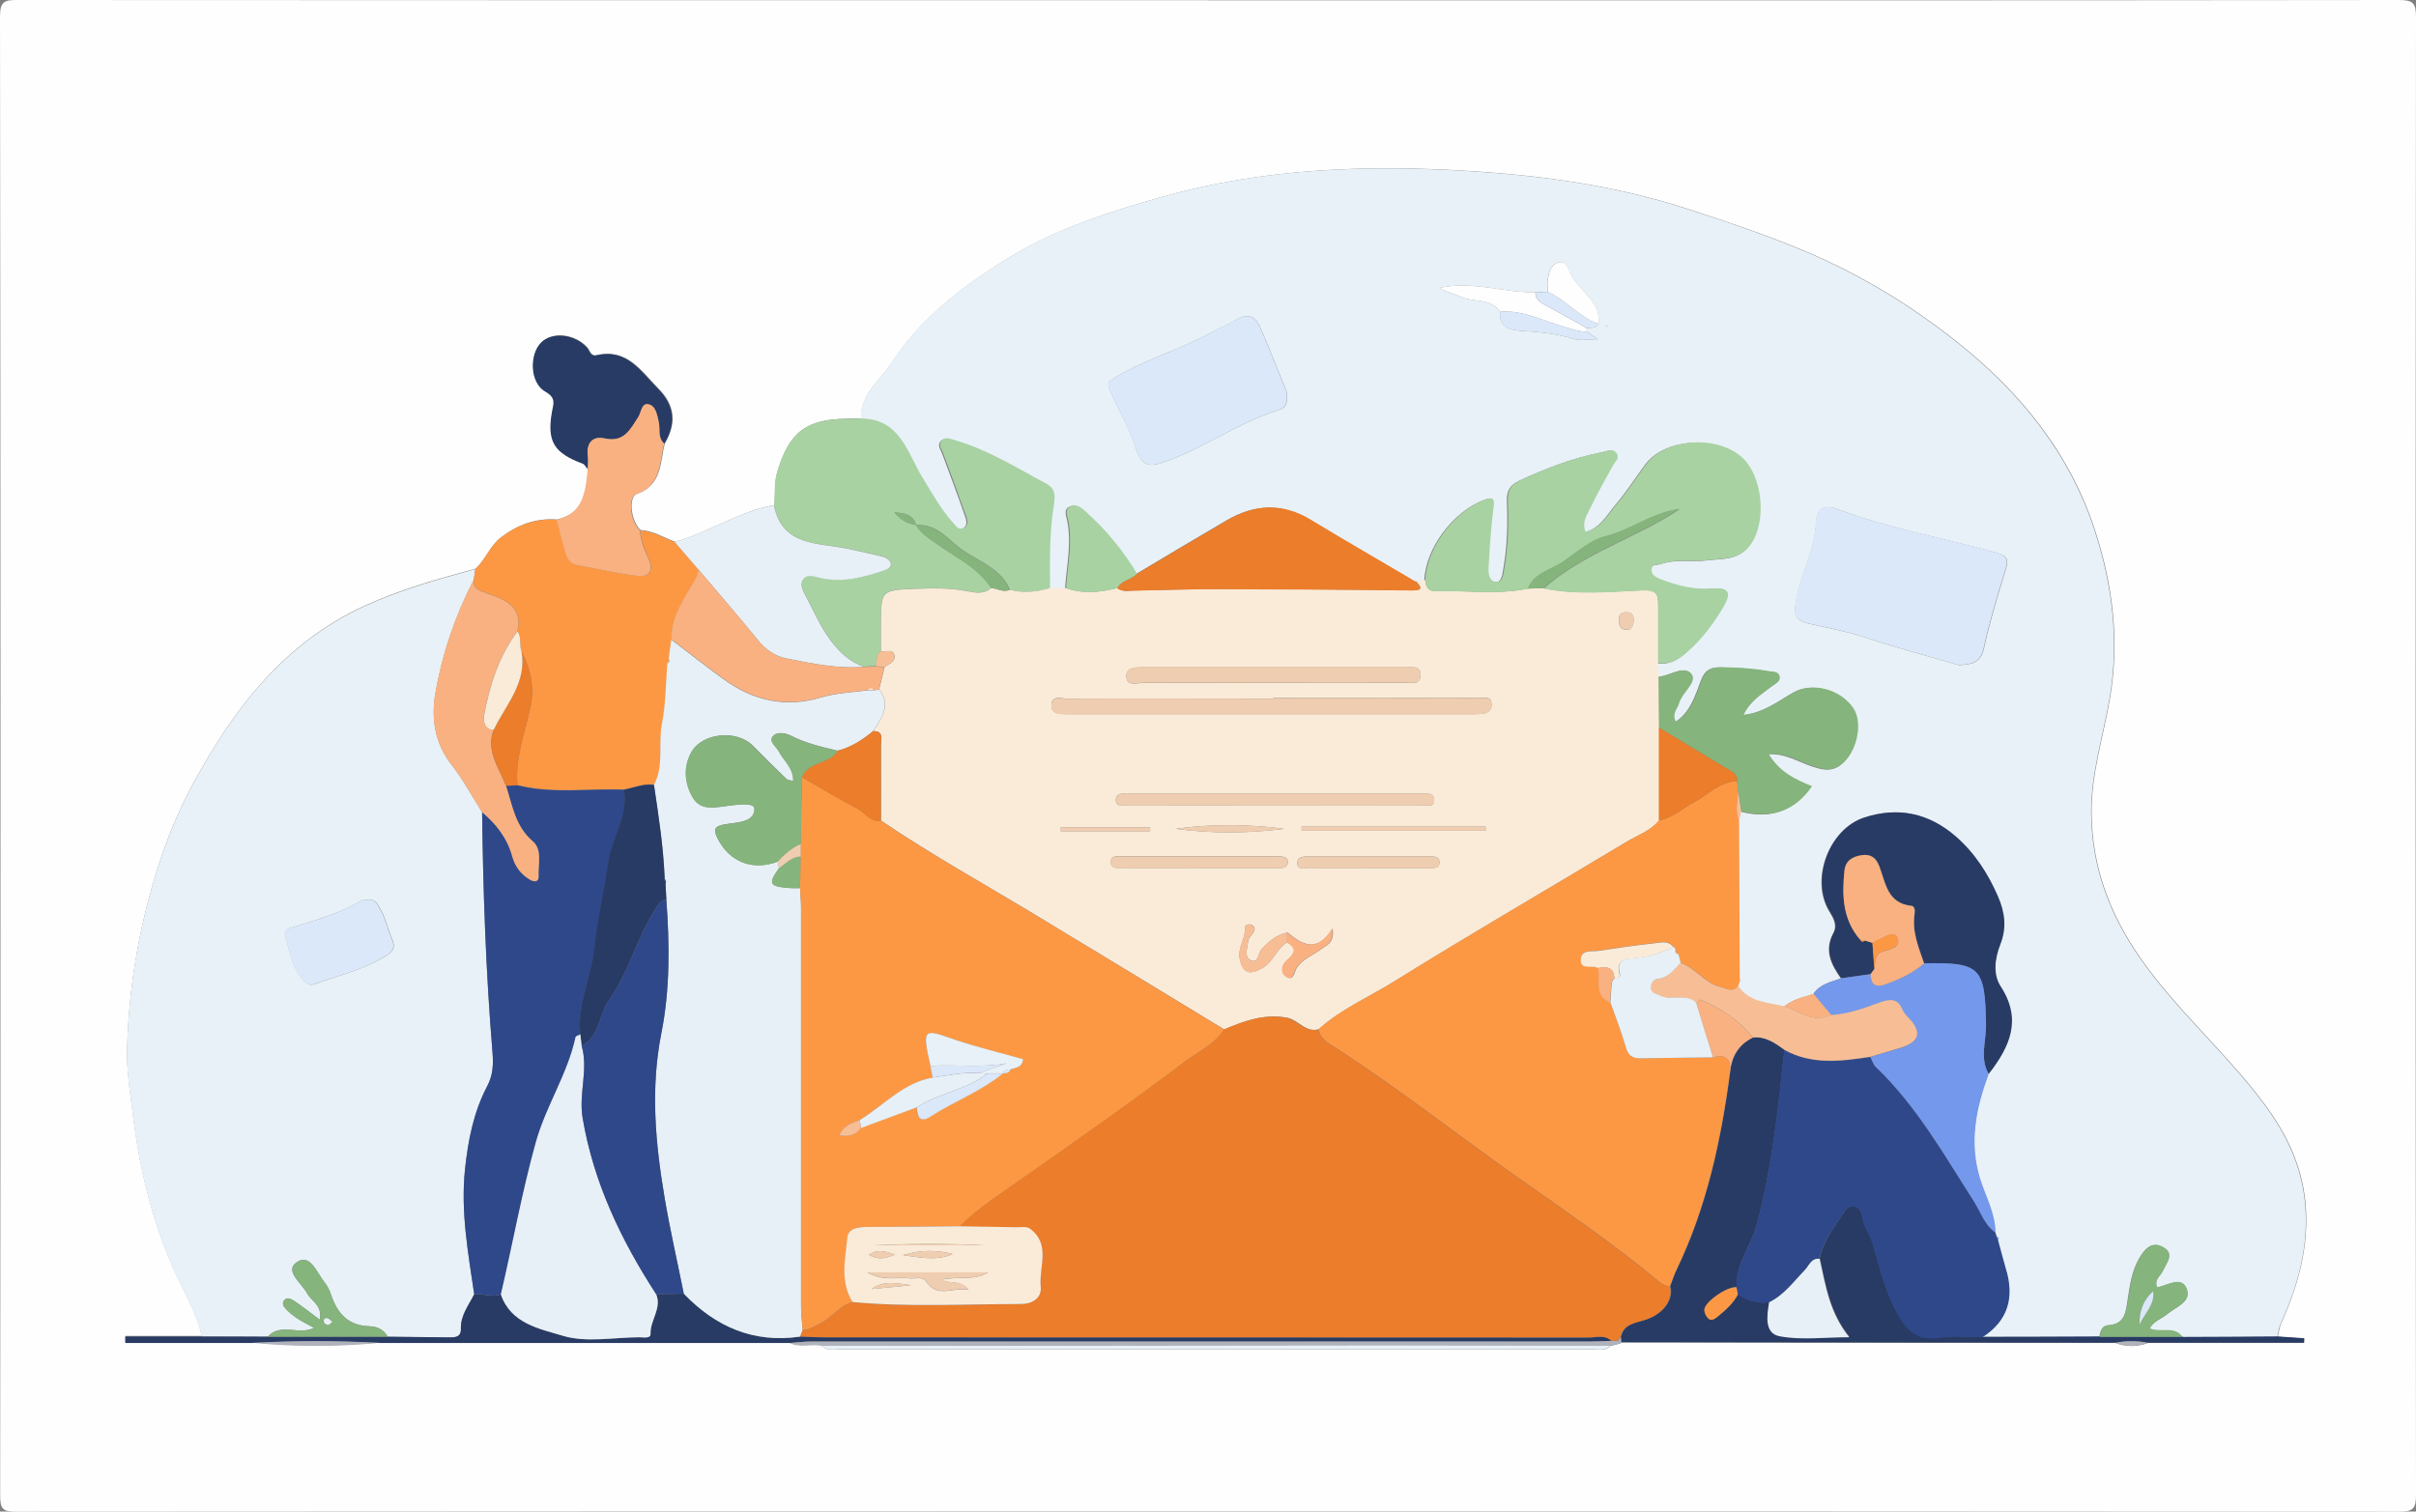 <?xml version="1.0" encoding="UTF-8"?>
<svg id="Layer_2" data-name="Layer 2" xmlns="http://www.w3.org/2000/svg" viewBox="0 0 146.88 91.92">
  <rect x="0" y="0" width="146.88" height="91.92" fill="#808080" stroke="none"/>
  <defs>
    <style>
      .cls-1 {
        fill: #f7be96;
      }

      .cls-1, .cls-2, .cls-3, .cls-4, .cls-5, .cls-6, .cls-7, .cls-8, .cls-9, .cls-10, .cls-11, .cls-12, .cls-13, .cls-14, .cls-15, .cls-16 {
        stroke-width: 0px;
      }

      .cls-2 {
        fill: #faebd9;
      }

      .cls-3 {
        fill: #85b47c;
      }

      .cls-4 {
        fill: #efcdb0;
      }

      .cls-5 {
        fill: #dbe8f9;
      }

      .cls-6 {
        fill: #b0b3bb;
      }

      .cls-7 {
        fill: #eb7d2b;
      }

      .cls-8 {
        fill: #fc9844;
      }

      .cls-9 {
        fill: #a8d2a2;
      }

      .cls-10 {
        fill: #2f488a;
      }

      .cls-11 {
        fill: #f9b181;
      }

      .cls-12 {
        fill: #283b64;
      }

      .cls-13 {
        fill: #e7f0f6;
      }

      .cls-14 {
        fill: #fefefe;
      }

      .cls-15 {
        fill: #e8f1f7;
      }

      .cls-16 {
        fill: #7498eb;
      }
    </style>
  </defs>
  <g id="Layer_1-2" data-name="Layer 1">
    <g>
      <path class="cls-14" d="M73.41.02C97.55.02,121.7.03,145.84,0c.87,0,1.04.19,1.04,1.05-.03,29.94-.03,59.87,0,89.81,0,.81-.1,1.07-1.02,1.07-48.29-.03-96.58-.03-144.87,0-.83,0-.98-.17-.98-.99C.04,60.95.04,30.98,0,1,0,.03.33,0,1.09,0c24.11.02,48.21.01,72.32.01ZM49.94,81.84c.37.35.84.21,1.26.21,15.15,0,30.3,0,45.46,0,.42,0,.89.15,1.26-.2.2-.05.4-.1.6-.16l.06-.05c10.01,0,20.03.02,30.04.03.65.25,1.31.24,1.96,0h9.5c0-.09,0-.18.01-.27-.54-.04-1.07-.07-1.61-.11.07-.27.09-.55.2-.8,1.04-2.31,1.71-4.69,1.49-7.27-.2-2.33-1.17-4.31-2.54-6.14-2.33-3.12-5.32-5.67-7.54-8.88-1.82-2.63-2.9-5.48-2.93-8.76-.02-2.43.74-4.7,1.13-7.04.58-3.48.15-6.83-.89-10.06-1.51-4.71-4.5-8.44-8.38-11.52-2.89-2.3-5.98-4.17-9.4-5.6-2.37-.99-4.77-1.79-7.21-2.58-4.19-1.34-8.53-1.95-12.85-2.23-6.4-.42-12.8-.18-19.05,1.6-3.15.9-6.28,1.91-9.07,3.6-2.78,1.69-5.43,3.67-7.24,6.47-.69,1.06-1.89,1.88-1.84,3.36-.28,0-.56.02-.83.02-2.53.02-3.56.83-4.27,3.25-.2.67-.11,1.34-.18,2-2.15.38-3.96,1.66-6.03,2.24-.7-.26-1.34-.68-2.11-.72-.58-.54-.76-2.01-.21-2.2,1.53-.54,1.39-1.9,1.69-3.07.72-1.21.64-2.31-.39-3.34-1.05-1.06-1.89-2.45-3.74-2.03-.38.09-.41-.29-.59-.48-.76-.82-2.1-.96-2.77-.3-.73.72-.7,2.45.24,2.98.68.38.51.73.42,1.22-.32,1.8.1,2.51,1.85,3.16.13.05.22.23.32.34-.12,1.99-.59,2.75-1.88,3.08-1.28-.1-2.4.31-3.41,1.08-.68.51-.94,1.35-1.55,1.91-2.29.62-4.55,1.25-6.74,2.25-4.96,2.28-8.03,6.35-10.48,10.9-.91,1.69-1.67,3.57-2.25,5.5-1.05,3.45-1.62,6.94-1.72,10.51-.04,1.45.21,2.87.39,4.31.45,3.57,1.34,6.95,2.93,10.17.48.98.99,1.94,1.22,3.02h-4.65c0,.13,0,.26,0,.39h7.74c2.57.25,5.15.26,7.72,0,8.3,0,16.6,0,24.91,0,.62.32,1.3.05,1.94.17Z"/>
      <path class="cls-15" d="M52.33,25.45c-.04-1.47,1.16-2.29,1.84-3.36,1.81-2.8,4.45-4.78,7.24-6.47,2.79-1.7,5.92-2.7,9.07-3.6,6.25-1.79,12.66-2.02,19.05-1.6,4.33.28,8.66.88,12.85,2.23,2.43.78,4.84,1.59,7.21,2.58,3.42,1.43,6.51,3.3,9.4,5.6,3.88,3.08,6.87,6.82,8.38,11.52,1.04,3.23,1.47,6.58.89,10.06-.39,2.34-1.15,4.6-1.13,7.04.03,3.28,1.11,6.13,2.93,8.76,2.22,3.21,5.21,5.76,7.54,8.88,1.37,1.83,2.34,3.81,2.54,6.14.23,2.58-.44,4.96-1.49,7.27-.11.25-.14.53-.2.8-1.93,0-3.85.02-5.78.03-.51-.72-1.34-.24-2-.53.25-.47.74-.59,1.09-.89.52-.44,1.51-.73,1.14-1.57-.33-.74-1.18-.15-1.78-.04-.18-.52.24-.71.36-1.01.2-.48.74-1.03,0-1.44-.7-.39-1.12.14-1.43.67-.45.77-.57,1.65-.7,2.51-.11.76-.17,1.51-1.21,1.57-.38.02-.46.39-.52.72-2.38,0-4.76.01-7.15.02,1.6-1.02,1.98-2.45,1.44-4.2-.17-.57-.32-1.14-.47-1.72.02-.03.06-.09.05-.1-.04-.06-.1-.1-.15-.15-.02-.07-.03-.13-.05-.2-.01-1.18-.6-2.2-.94-3.29-.68-2.21-.24-4.29.52-6.36,1.27-1.63,2.05-3.29.73-5.33-.48-.74-.35-1.7-.02-2.55.39-.99.29-1.92-.13-2.89-.61-1.41-1.42-2.67-2.58-3.68-1.63-1.42-3.51-1.82-5.57-1.14-2.13.71-3.26,3.77-2.11,5.67.25.42.52.85.26,1.34-.57,1.05-.14,1.91.46,2.76-.62.22-1.29.34-1.68.96-.62.18-1.26.33-1.78.76-1.01-.24-2.13-.23-2.8-1.24.03-.1.05-.21.08-.31.04-.02.07-.04.11-.06-.04,0-.07,0-.11,0-.01-3.22-.02-6.44-.04-9.66.04-.2.09-.4.13-.59,1.8.48,3.28-.05,4.29-1.53-1-.41-1.97-.85-2.63-1.96,1.07-.07,1.84.47,2.68.74.59.19,1.14.35,1.7-.07.96-.72,1.38-2.54.77-3.45-.79-1.17-2.48-1.61-3.6-.98-.93.52-1.79,1.24-3.08,1.38.44-.89,1.12-1.25,1.7-1.72.21-.17.55-.28.5-.6-.06-.35-.41-.29-.68-.34-.94-.17-1.9-.22-2.86-.24-.66-.02-.98.18-1.22.83-.34.9-.63,1.89-1.55,2.49-.27-.49.1-.8.2-1.15.18-.64,1.12-1.26.75-1.75-.45-.6-1.31.13-2,.15-.01-.27-.02-.55-.04-.82.7.11,1.23-.2,1.73-.64.91-.8,1.63-1.74,2.24-2.78.44-.75.44-1.2-.62-1.11-1.14.1-2.22-.17-3.27-.6-.24-.1-.54-.27-.48-.61.05-.31.37-.22.59-.29.93-.33,1.91-.11,2.85-.23.89-.11,1.85,0,2.51-.85,1.11-1.42.82-4.38-.56-5.49-1.6-1.29-4.59-1.02-5.72.51-.59.8-1.13,1.64-1.77,2.4-.55.64-.96,1.48-1.91,1.72-.24-.56.05-.99.25-1.39.43-.89.92-1.76,1.4-2.64.13-.24.43-.44.24-.74-.22-.35-.56-.15-.86-.09-1.73.33-3.36.97-4.96,1.7-.63.29-.82.63-.8,1.27.05,1.36.03,2.71-.21,4.06-.06.35-.09.86-.47.86-.49,0-.51-.55-.49-.93.07-1.19.14-2.38.3-3.57.07-.51.04-.71-.51-.5-1.91.72-3.58,2.97-3.64,4.91-.2.02-.39.04-.59.06-2.12-1.25-4.25-2.47-6.35-3.75-1.71-1.04-3.38-.96-5.06.01-1.85,1.08-3.69,2.18-5.53,3.28-.86-1.43-1.92-2.7-3.17-3.82-.25-.22-.5-.42-.85-.29-.29.1-.28.39-.22.61.38,1.47.03,2.92-.07,4.38-.32,0-.64,0-.97,0-.02-1.71-.04-3.42.24-5.12.08-.47.09-.93-.47-1.23-1.79-.95-3.51-2.04-5.48-2.62-.3-.09-.64-.27-.89.02-.22.25.02.52.11.78.47,1.27.95,2.53,1.39,3.81.09.25.15.58-.19.73-.28.12-.42-.13-.58-.31-.76-.83-1.29-1.8-1.87-2.75-.94-1.51-1.36-3.62-3.77-3.62ZM94.1,17.75c-.25,0-.51.02-.76.03-1.94.02-3.86-.72-5.83-.27.44.27.9.37,1.33.55.77.34,1.79.05,2.36.9-.11,1,.7,1.12,1.31,1.16,1.07.07,2.12.16,3.15.49.4.13.87.02,1.47.02-.34-.25-.5-.36-.66-.47,0-.07,0-.14-.01-.21.26-.03.56.03.73-.25.12-1.38-1.14-1.99-1.7-3-.17-.3-.28-.88-.79-.73-.44.13-.56.63-.61,1.07-.03.23,0,.47,0,.71ZM119.11,40.45c.76-.05,1.3-.11,1.51-1.04.35-1.61.83-3.19,1.32-4.77.24-.77-.04-.88-.73-1.07-3.16-.88-6.42-1.44-9.5-2.61-.82-.31-1.27-.02-1.3.8-.06,1.72-.97,3.22-1.24,4.9-.15.93.12,1.11.86,1.28,1.1.25,2.22.45,3.31.81,1.91.63,3.85,1.15,5.79,1.71ZM78.24,24.06s.01-.17-.03-.28c-.53-1.31-1.05-2.63-1.62-3.92-.26-.59-.71-.83-1.35-.46-.51.3-1.06.53-1.58.81-1.9,1.05-4.02,1.63-5.89,2.76-.38.23-.49.28-.29.76.48,1.16,1.18,2.25,1.53,3.41.44,1.44,1.04,1.23,2.09.84,2.32-.87,4.34-2.36,6.72-3.07.36-.11.44-.43.43-.85ZM97.67,19.87s.06-.03.1-.05c-.03-.02-.05-.06-.08-.06-.03,0-.06.03-.1.05.03.02.06.05.08.07Z"/>
      <path class="cls-15" d="M12.26,81.27c-.23-1.08-.74-2.05-1.22-3.02-1.58-3.22-2.48-6.6-2.93-10.17-.18-1.44-.43-2.87-.39-4.31.1-3.58.67-7.06,1.72-10.51.58-1.92,1.34-3.81,2.25-5.5,2.44-4.55,5.52-8.62,10.48-10.9,2.19-1,4.45-1.63,6.73-2.25-.03.22-.07.44-.1.66-1.12,2.16-1.9,4.45-2.32,6.84-.27,1.55-.07,3.06.97,4.39.7.9,1.25,1.92,1.86,2.89.06,4.87.23,9.73.63,14.59.06.73.04,1.38-.32,2.07-.82,1.57-1.16,3.28-1.35,5.05-.27,2.58.19,5.09.56,7.61-.34.67-.83,1.28-.81,2.09.02.53-.36.53-.73.53-1.24-.01-2.48-.02-3.72-.04-.23-.44-.65-.63-1.09-.64-1.31-.03-1.98-.78-2.36-1.93-.09-.26-.22-.53-.39-.74-.47-.58-.87-1.8-1.7-1.22-.76.53.31,1.28.64,1.89.26.47.94.73.77,1.6-.58-.43-1.05-.8-1.54-1.13-.19-.13-.46-.28-.64-.03-.17.24.05.44.22.61.44.45,1.01.72,1.62,1.05-.98.46-2.04-.33-2.82.53-1.34,0-2.69,0-4.03-.01ZM22.31,54.72c-.09,0-.18-.03-.24,0-1.4.82-2.94,1.27-4.48,1.73-.23.07-.31.3-.25.48.28.89.41,1.85,1.03,2.59.16.19.39.46.71.34,1.47-.53,3-.88,4.36-1.71.45-.28.63-.53.4-1.05-.25-.57-.37-1.19-.68-1.76-.22-.4-.34-.69-.83-.62Z"/>
      <path class="cls-8" d="M28.8,35.26c.03-.22.07-.44.1-.66.61-.56.87-1.4,1.55-1.91,1.01-.77,2.13-1.18,3.41-1.08.15.57.29,1.14.45,1.71.13.46.24.94.83,1.05,1.2.22,2.4.5,3.61.65.73.09,1.03-.32.69-1.05-.25-.55-.46-1.11-.52-1.72.77.05,1.41.46,2.11.72.48.56.96,1.12,1.44,1.67-.03.42-.27.73-.48,1.07-.58.98-1.2,1.96-1.16,3.17-.05.4-.1.79-.16,1.19-.03.08-.05.17-.08.25-.1,1.23-.09,2.47-.33,3.67-.24,1.24.15,2.56-.49,3.73-.64-.09-1.22.18-1.83.29-2.16-.09-4.34.27-6.48-.27-.15-1.61.43-3.12.77-4.65.29-1.29.04-2.4-.53-3.51-.15-.38.03-.83-.24-1.19.36-1.57-.82-1.95-1.88-2.33-.46-.16-.8-.26-.78-.81Z"/>
      <path class="cls-9" d="M52.33,25.45c2.41,0,2.83,2.1,3.77,3.62.59.95,1.11,1.92,1.87,2.75.16.17.3.43.58.31.34-.15.28-.48.19-.73-.45-1.28-.92-2.54-1.39-3.81-.09-.26-.33-.52-.11-.78.25-.3.58-.11.89-.02,1.97.58,3.69,1.67,5.48,2.62.56.3.54.76.47,1.23-.28,1.7-.26,3.41-.24,5.12-.81.23-1.62.33-2.44.1-.61-1.44-2.16-1.78-3.23-2.68-.68-.57-1.39-1.35-2.47-1.25-.2-.67-.75-.74-1.32-.77.34.43.78.69,1.32.77.27.5.75.78,1.2,1.1,1.16.85,2.53,1.45,3.36,2.71-.44.42-1,.29-1.47.2-1.07-.21-2.13-.18-3.19-.14-2.05.08-2.05.11-2.04,2.14,0,.55,0,1.11,0,1.66-.34.22-.2.61-.32.9-.23.01-.46.02-.69.04-.85-.28-1.45-.84-2-1.55-.65-.83-1.04-1.78-1.52-2.69-.18-.35-.45-.74-.16-1.11.26-.32.67-.13,1.01-.05,1.34.29,2.6-.04,3.85-.45.2-.07.52-.16.43-.47-.04-.15-.26-.32-.43-.36-.73-.19-1.46-.35-2.2-.5-1.79-.38-3.95-.11-4.47-2.64.07-.67-.02-1.34.18-2,.71-2.42,1.74-3.23,4.27-3.25.28,0,.56-.01.83-.02Z"/>
      <path class="cls-12" d="M132.69,81.3c1.93,0,3.85-.02,5.78-.03.54.04,1.07.07,1.61.11,0,.09,0,.18-.01.27-3.17,0-6.33,0-9.5,0-.65-.13-1.31-.13-1.96,0-10.01,0-20.03-.02-30.04-.03,0-.1-.02-.21-.02-.31.18-.84.92-.86,1.54-1.07,1.07-.36,1.68-1.23,1.46-2.05.13-.33.23-.68.39-.99,1.83-3.8,2.7-7.85,3.25-12,.1-.95.51-1.68,1.39-2.11.76-.08,1.33.33,1.91.74-.38,3.58-.75,7.15-1.68,10.64-.35,1.29-1.29,2.38-1.22,3.8-.57-.07-1.97.91-1.96,1.38,0,.18.11.39.24.51.17.16.37.05.53-.08.49-.4.97-.81,1.27-1.38.58.38,1.2.58,1.9.48-.12.81-.3,1.87.64,2.05,1.32.25,2.72.06,4.23.06-1.21-1.5-1.44-3.15-1.8-4.77.19-1.08.9-1.92,1.46-2.81.38-.61,1.02-.41,1.11.22.09.62.46,1.07.63,1.63.41,1.35.71,2.74,1.37,4.01.58,1.12,1.2,1.99,2.69,1.76.85-.14,1.74-.03,2.62-.04,2.38,0,4.76-.01,7.15-.02,1.68,0,3.36,0,5.04,0Z"/>
      <path class="cls-13" d="M47.05,30.73c.52,2.52,2.68,2.26,4.47,2.64.74.16,1.47.31,2.2.5.17.04.39.21.43.36.08.3-.23.4-.43.47-1.25.42-2.51.75-3.85.45-.34-.07-.75-.26-1.01.05-.29.36-.02.76.16,1.11.48.91.87,1.85,1.52,2.69.55.71,1.15,1.27,2,1.55-1.61.13-3.17-.2-4.73-.51-.71-.14-1.29-.55-1.76-1.15-1.17-1.44-2.39-2.84-3.59-4.26-.48-.56-.96-1.12-1.44-1.67,2.07-.58,3.89-1.86,6.03-2.24Z"/>
      <path class="cls-12" d="M23.57,81.29c1.24.01,2.48.02,3.72.04.37,0,.75,0,.73-.53-.02-.81.47-1.42.81-2.09.54-.07,1.08.22,1.62,0,.6,1.79,2.38,2.1,3.77,2.52,1.42.43,3.07.1,4.62.09.25,0,.72.11.71-.21-.03-.83.7-1.55.34-2.41.56,0,1.12-.02,1.68-.03,1.94,2.01,4.24,3.02,7.08,2.61.52.02,1.04.05,1.56.05,15.47,0,30.93,0,46.4.01.46,0,.96-.19,1.37.2-.44.01-.88.04-1.32.04-15.79,0-31.57,0-47.36,0-.44,0-.87.06-1.31.09-8.3,0-16.6,0-24.91,0-2.57-.14-5.15-.14-7.72,0h-7.74c0-.13,0-.26,0-.39h4.65c1.34,0,2.69,0,4.03.01,2.43,0,4.85,0,7.28,0Z"/>
      <path class="cls-12" d="M35.73,28.53c-.11-.12-.19-.3-.32-.34-1.75-.65-2.17-1.36-1.85-3.16.09-.49.26-.84-.42-1.22-.93-.53-.97-2.26-.24-2.98.67-.66,2.01-.52,2.77.3.18.19.2.56.59.48,1.85-.43,2.69.97,3.74,2.03,1.02,1.03,1.11,2.13.39,3.34-.42-.37-.23-.9-.34-1.35-.11-.42-.18-.97-.64-1.05-.41-.07-.42.5-.6.78-.48.75-.85,1.56-2.04,1.3-.71-.16-1.12.25-1.03,1.04.03.27,0,.55,0,.83Z"/>
      <path class="cls-11" d="M35.73,28.53c0-.28.04-.56,0-.83-.09-.79.32-1.2,1.03-1.04,1.18.26,1.55-.55,2.04-1.3.18-.28.2-.85.6-.78.47.08.54.63.64,1.05.11.45-.08.97.34,1.35-.3,1.16-.16,2.53-1.69,3.07-.55.19-.37,1.66.21,2.2.05.61.26,1.17.52,1.72.34.73.04,1.14-.69,1.05-1.21-.15-2.41-.43-3.61-.65-.59-.11-.7-.58-.83-1.05-.15-.57-.3-1.14-.45-1.71,1.29-.33,1.75-1.09,1.88-3.08Z"/>
      <path class="cls-6" d="M47.99,81.67c.44-.03.87-.09,1.31-.09,15.79,0,31.57,0,47.36,0,.44,0,.88-.03,1.32-.04.13,0,.26,0,.38,0,.04.05.09.11.15.15-.2.05-.4.1-.6.15-4.64-.01-9.27-.03-13.91-.03-11.35,0-22.71.02-34.06.03-.64-.12-1.32.14-1.94-.17Z"/>
      <path class="cls-15" d="M49.94,81.84c11.35,0,22.71-.02,34.06-.03,4.64,0,9.27.02,13.91.03-.37.35-.84.2-1.26.2-15.15,0-30.3,0-45.46,0-.42,0-.89.15-1.26-.21Z"/>
      <path class="cls-6" d="M15.36,81.66c2.57-.14,5.15-.14,7.72,0-2.57.25-5.15.25-7.72,0Z"/>
      <path class="cls-6" d="M128.6,81.66c.65-.13,1.31-.13,1.96,0-.65.24-1.31.25-1.96,0Z"/>
      <path class="cls-6" d="M98.54,81.33c0,.1.02.21.02.31,0,0-.06.05-.06.05-.05-.05-.1-.1-.14-.15.06-.07.12-.14.18-.21Z"/>
      <path class="cls-2" d="M61.39,35.86c.82.23,1.64.13,2.44-.1.32,0,.64,0,.97,0,1.04.37,2.08.26,3.12,0,.32.25.69.16,1.04.15,1.68-.03,3.35-.09,5.03-.09,3.95,0,7.9.03,11.85.08.71,0,.56-.21.23-.56.2-.02.39-.04.59-.06,0,.36.18.67.55.66,1.89-.05,3.8.24,5.68-.15.32,0,.64-.02.96-.02,2,.42,4.03.2,6.04.12.75-.03.92.19.92.82,0,1.2,0,2.39,0,3.59.01.27.02.55.04.82,0,1.04.02,2.08.02,3.11,0,1.89,0,3.77,0,5.66-.53.64-1.31.9-1.98,1.3-4.7,2.83-9.45,5.58-14.11,8.48-1.54.96-3.24,1.68-4.61,2.92-.81.22-1.24-.59-1.95-.71-1.38-.24-2.58.21-3.79.72-3.8-2.31-7.6-4.62-11.41-6.92-3.16-1.91-6.4-3.71-9.46-5.78,0-1.53.01-3.07,0-4.6,0-.35.2-.85-.47-.84.51-.79,1.12-1.57.36-2.54.11-.45.22-.91.33-1.36.28-.18.7-.35.59-.74-.1-.38-.52-.16-.81-.21,0-.55,0-1.11,0-1.66,0-2.03,0-2.06,2.04-2.14,1.06-.04,2.13-.07,3.19.14.46.09,1.03.22,1.47-.2.38.04.74.3,1.15.11ZM78.26,56.71c-.66.13-1.13.54-1.56,1.01-.22.24-.18.87-.63.69-.47-.19-.23-.77-.19-1.18.02-.2.25-.38.36-.59.09-.17,0-.32-.15-.4-.15-.07-.4,0-.39.14.04.67-.47,1.24-.33,1.92.18.91.63,1.02,1.42.54.65-.4.83-1.17,1.47-1.53.64.37.45.69-.01,1.08-.34.29-.42.78-.02,1.02.43.25.44-.27.59-.52.35-.57.99-.78,1.49-1.16.3-.24.82-.33.71-1.26-.98,1.53-1.86.95-2.74.24ZM77.42,42.45s0,.02,0,.03c-4.19,0-8.38,0-12.57,0-.35,0-.92-.22-.93.41,0,.53.49.53.9.54.2,0,.4,0,.6,0,7.94,0,15.88,0,23.82,0,.28,0,.56,0,.84-.02.35-.03.63-.21.6-.6-.03-.45-.33-.39-.69-.38-4.19.02-8.38.01-12.57.01ZM77.39,41.52c2.68,0,5.35,0,8.03,0,.36,0,.9.17.94-.44.04-.63-.5-.5-.87-.5-5.35,0-10.71,0-16.06,0-.44,0-1.01,0-.95.61.06.55.64.34,1,.34,2.64.02,5.27,0,7.91,0ZM77.4,48.96c3,0,6,0,8.99,0,.29,0,.77.17.8-.26.04-.5-.46-.45-.8-.45-5.92,0-11.83,0-17.75,0-.34,0-.84-.05-.8.45.04.43.52.25.8.26,2.92.01,5.84,0,8.75,0ZM72.89,52.79c1.55,0,3.1,0,4.66,0,.31,0,.74.05.74-.38,0-.33-.39-.34-.67-.34-3.14,0-6.29,0-9.43,0-.27,0-.65-.06-.66.32-.02.49.42.38.71.39,1.55.01,3.1,0,4.66,0ZM83.12,52.79h0c1.27,0,2.54,0,3.81,0,.27,0,.62.02.58-.4-.03-.31-.32-.31-.56-.31-2.46,0-4.93,0-7.39,0-.31,0-.72.01-.7.44.02.39.43.26.68.26,1.19.01,2.38,0,3.58,0ZM90.32,50.52c0-.08,0-.17,0-.25h-11.19c0,.08,0,.17,0,.25h11.19ZM71.45,50.4c2.21.3,4.42.29,6.63,0-2.21-.29-4.42-.3-6.63,0ZM69.92,50.55c0-.08,0-.16,0-.24h-5.43c0,.08,0,.16,0,.24h5.43ZM99.33,37.74c0-.33-.14-.53-.5-.51-.29.01-.42.18-.42.46,0,.3.1.58.43.61.36.03.44-.27.49-.55Z"/>
      <path class="cls-8" d="M80.15,62.6c1.37-1.24,3.07-1.96,4.61-2.92,4.66-2.9,9.41-5.65,14.11-8.48.68-.41,1.45-.66,1.98-1.3.84-.16,1.45-.75,2.17-1.13.85-.45,1.53-1.25,2.59-1.26.02.18.03.36.05.53.02.63-.22,1.27.07,1.89.01,3.22.02,6.44.04,9.66,0,0,0,.05,0,.05-.03.1-.05.21-.08.31-.32.43-.68.17-1.05.08-.98-.23-1.53-1.18-2.46-1.48-.05-.18-.09-.35-.14-.53-.06-.08-.12-.16-.17-.24-.03-.07-.07-.14-.12-.2-.33-.44-.8-.27-1.21-.23-1.11.12-2.21.29-3.31.45-.44.07-1.12-.12-1.12.57,0,.64.72.26,1.06.48.18.72-.29,1.67.73,2.1.31.9.67,1.78.93,2.7.15.52.41.72.92.71,1.46-.03,2.93-.04,4.39-.06.8-.21,1.12.11,1.03.91-.55,4.14-1.42,8.2-3.25,12-.15.32-.26.66-.39.99-.25.02-.45-.09-.64-.25-2.8-2.33-5.82-4.38-8.78-6.47-3.59-2.54-7.05-5.26-10.74-7.66-.47-.31-1.07-.55-1.22-1.22Z"/>
      <path class="cls-10" d="M120.5,81.32c-.87,0-1.76-.1-2.62.04-1.49.24-2.11-.63-2.69-1.76-.66-1.28-.96-2.67-1.37-4.01-.17-.56-.54-1.01-.63-1.63-.09-.63-.73-.83-1.11-.22-.56.89-1.27,1.72-1.46,2.81-.51-.05-.63.41-.89.68-.68.71-1.27,1.52-2.18,1.97-.7.1-1.32-.1-1.9-.48-.03-.14-.06-.29-.08-.43-.07-1.42.88-2.51,1.22-3.8.93-3.49,1.3-7.07,1.68-10.64,1.68.93,3.46.7,5.24.43.11.21.18.46.34.61,2.46,2.36,4.12,5.31,5.94,8.14.42.66.65,1.45,1.33,1.93.02.07.03.13.05.2.03.08.07.17.1.25.16.57.3,1.15.47,1.72.54,1.75.16,3.19-1.44,4.2Z"/>
      <path class="cls-9" d="M92.88,35.8c-1.88.39-3.79.1-5.68.15-.37,0-.54-.29-.55-.66.06-1.94,1.73-4.19,3.64-4.91.54-.2.58,0,.51.5-.16,1.18-.23,2.38-.3,3.57-.02.38,0,.93.49.93.38,0,.41-.51.47-.86.24-1.34.26-2.7.21-4.06-.02-.64.16-.98.8-1.27,1.6-.73,3.22-1.37,4.96-1.7.3-.06.64-.26.86.09.19.3-.11.5-.24.74-.48.87-.97,1.74-1.4,2.64-.2.41-.49.83-.25,1.39.95-.25,1.36-1.08,1.91-1.72.64-.76,1.18-1.6,1.77-2.4,1.14-1.53,4.12-1.8,5.72-.51,1.38,1.11,1.67,4.07.56,5.49-.66.84-1.63.74-2.51.85-.95.12-1.92-.1-2.85.23-.21.07-.53-.02-.59.29-.06.34.24.51.48.61,1.04.42,2.13.69,3.27.6,1.06-.09,1.06.36.62,1.11-.61,1.04-1.33,1.99-2.24,2.78-.5.44-1.03.75-1.73.64,0-1.2,0-2.39,0-3.59,0-.63-.17-.85-.92-.82-2.01.08-4.04.3-6.04-.12,2.42-2.16,5.61-3.05,8.27-4.83-1.67.21-2.97,1.31-4.61,1.69-.7.17-1.64.92-2.42,1.48-.75.53-1.81.68-2.19,1.69Z"/>
      <path class="cls-5" d="M119.11,40.45c-1.93-.56-3.88-1.08-5.79-1.71-1.09-.36-2.2-.56-3.31-.81-.74-.17-1.01-.35-.86-1.28.28-1.68,1.18-3.17,1.24-4.9.03-.82.48-1.1,1.3-.8,3.08,1.17,6.34,1.72,9.5,2.61.69.19.97.31.73,1.07-.49,1.57-.97,3.16-1.32,4.77-.2.93-.75.99-1.51,1.04Z"/>
      <path class="cls-12" d="M111.94,59.49c-.6-.84-1.03-1.71-.46-2.76.26-.49,0-.92-.26-1.34-1.15-1.9-.03-4.96,2.11-5.67,2.06-.68,3.93-.28,5.57,1.14,1.16,1.01,1.97,2.27,2.58,3.68.42.97.52,1.91.13,2.89-.33.85-.46,1.81.02,2.55,1.33,2.04.54,3.7-.73,5.33-.56-.97-.14-2.01-.16-3.01-.06-3.47-.34-3.78-3.76-3.72-.33-.97-.74-1.93-.58-3,.03-.2.02-.48-.19-.5-1.46-.15-1.57-1.39-1.95-2.4-.2-.52-.52-.77-1.08-.68-.55.09-.98.32-1.04.95-.16,1.51-.12,2.97.96,4.19.08.16.18.14.3.05.15.05.29.09.44.14.04.53.08,1.06.12,1.59-.08.11-.15.21-.23.32l-1.78.25Z"/>
      <path class="cls-3" d="M105.66,48.04c-.02-.18-.03-.36-.05-.53.03-.51-.4-.63-.73-.83-1.34-.82-2.68-1.62-4.02-2.43,0-1.04-.02-2.08-.02-3.11.69-.01,1.56-.74,2-.15.37.49-.57,1.11-.75,1.75-.1.36-.47.66-.2,1.15.93-.6,1.21-1.59,1.55-2.49.24-.64.56-.84,1.22-.83.96.02,1.91.07,2.86.24.27.05.62,0,.68.34.05.32-.29.43-.5.6-.58.46-1.26.83-1.7,1.72,1.3-.14,2.15-.86,3.08-1.38,1.13-.62,2.82-.18,3.6.98.61.91.2,2.73-.77,3.45-.56.42-1.11.26-1.7.07-.84-.27-1.61-.82-2.68-.74.66,1.11,1.63,1.55,2.63,1.96-1.01,1.49-2.49,2.01-4.29,1.53-.07-.43-.13-.87-.2-1.3Z"/>
      <path class="cls-16" d="M111.94,59.49c.59-.08,1.19-.17,1.78-.25.02.63.31.84.91.62.85-.31,1.66-.68,2.35-1.28,3.43-.07,3.7.24,3.76,3.72.02,1-.4,2.04.16,3.01-.76,2.07-1.2,4.15-.52,6.36.34,1.09.93,2.11.94,3.29-.68-.48-.91-1.27-1.33-1.93-1.81-2.83-3.47-5.78-5.94-8.14-.16-.15-.23-.41-.34-.61.6-.18,1.21-.36,1.81-.54q1.72-.52.57-1.76c-.16-.17-.34-.35-.43-.56-.28-.7-.76-.66-1.35-.45-.97.34-1.93.71-2.98.77-.36-.43-.71-.85-1.07-1.28.39-.62,1.06-.74,1.68-.96Z"/>
      <path class="cls-5" d="M78.24,24.06c0,.42-.07.74-.43.85-2.38.71-4.4,2.21-6.72,3.07-1.05.39-1.65.59-2.09-.84-.35-1.16-1.05-2.25-1.53-3.41-.2-.48-.09-.53.29-.76,1.87-1.12,3.99-1.71,5.89-2.76.52-.29,1.07-.52,1.58-.81.64-.37,1.09-.13,1.35.46.57,1.29,1.09,2.61,1.62,3.92.04.11.03.24.03.28Z"/>
      <path class="cls-7" d="M86.07,35.35c.33.35.49.56-.23.56-3.95-.05-7.9-.07-11.85-.08-1.68,0-3.35.06-5.03.09-.35,0-.72.09-1.04-.15.26-.48.85-.5,1.19-.87,1.84-1.09,3.68-2.2,5.53-3.28,1.68-.98,3.35-1.05,5.06-.01,2.1,1.28,4.24,2.5,6.35,3.75Z"/>
      <path class="cls-1" d="M111.33,61.72c1.04-.05,2.01-.42,2.98-.77.6-.21,1.07-.25,1.35.45.09.21.27.39.43.56q1.16,1.25-.57,1.76c-.6.18-1.21.36-1.81.54-1.78.27-3.56.51-5.24-.43-.57-.41-1.14-.82-1.91-.74-.84-1.07-1.95-1.78-3.18-2.3-.05-.02-.16.14-.25.22-.64-.65-1.54-.1-2.25-.47-.24-.13-.56-.14-.54-.51.02-.27.18-.46.43-.49.66-.07.98-.58,1.39-.99.93.31,1.48,1.25,2.46,1.48.37.09.73.35,1.05-.08.67,1.01,1.79,1,2.8,1.24.93.29,1.77,1.07,2.85.52Z"/>
      <path class="cls-9" d="M69.12,34.89c-.34.37-.94.39-1.19.87-1.04.27-2.08.38-3.12,0,.1-1.46.45-2.91.07-4.38-.06-.22-.06-.5.22-.61.35-.12.6.07.85.29,1.25,1.11,2.31,2.38,3.17,3.82Z"/>
      <path class="cls-3" d="M132.69,81.3c-1.68,0-3.36,0-5.04,0,.06-.32.14-.69.52-.72,1.04-.06,1.09-.81,1.21-1.57.13-.86.25-1.74.7-2.51.31-.53.73-1.06,1.43-.67.74.41.21.96,0,1.44-.13.31-.55.49-.36,1.01.6-.11,1.45-.7,1.78.04.37.83-.62,1.12-1.14,1.57-.35.3-.85.43-1.09.89.66.29,1.49-.2,2,.53ZM130.08,80.55c.28-.68.96-1.21.82-2.03-.6.55-.86,1.23-.82,2.03Z"/>
      <path class="cls-14" d="M96.46,19.95c0,.07.01.14.01.21-.44.03-.84-.14-1.26-.25-1.33-.35-2.57-1.08-4.01-.95-.57-.85-1.59-.56-2.36-.9-.43-.19-.89-.28-1.33-.55,1.96-.45,3.89.29,5.83.27.01.55.47.69.84.9.76.42,1.52.85,2.28,1.27Z"/>
      <path class="cls-14" d="M94.1,17.75c0-.24-.04-.48,0-.71.05-.44.17-.94.61-1.07.51-.15.63.42.79.73.55,1.01,1.82,1.62,1.7,3-1.19-.39-1.97-1.44-3.1-1.95Z"/>
      <path class="cls-5" d="M91.2,18.96c1.44-.13,2.68.6,4.01.95.42.11.82.28,1.26.25.16.11.31.23.66.47-.6,0-1.07.11-1.47-.02-1.03-.33-2.08-.42-3.15-.49-.61-.04-1.43-.15-1.31-1.16Z"/>
      <path class="cls-11" d="M111.33,61.72c-1.08.55-1.92-.24-2.85-.52.52-.43,1.16-.58,1.78-.76.35.43.71.85,1.07,1.28Z"/>
      <path class="cls-5" d="M94.1,17.75c1.12.5,1.9,1.55,3.1,1.95-.18.28-.47.22-.73.25-.76-.42-1.52-.85-2.28-1.27-.38-.21-.83-.35-.84-.9.25,0,.5-.02.76-.03Z"/>
      <path class="cls-1" d="M105.66,48.04c.07.43.13.87.2,1.3-.04.2-.09.4-.13.59-.29-.62-.05-1.26-.07-1.89Z"/>
      <path class="cls-14" d="M97.67,19.87s-.06-.05-.08-.07c.03-.02.07-.05.1-.05.03,0,.06.04.08.06-.03.02-.06.03-.1.05Z"/>
      <path class="cls-16" d="M121.47,75.4c-.03-.08-.07-.17-.1-.25.05.05.11.09.15.15,0,.01-.03.06-.05.1Z"/>
      <path class="cls-1" d="M105.76,59.65s0-.06,0-.05c.03,0,.07,0,.11,0-.04.02-.07.04-.11.06Z"/>
      <path class="cls-10" d="M30.45,78.71c-.54.21-1.08-.08-1.62,0-.37-2.52-.83-5.03-.56-7.61.19-1.77.52-3.48,1.35-5.05.36-.69.38-1.33.32-2.07-.4-4.85-.57-9.72-.63-14.59.87.73,1.54,1.59,1.84,2.7.16.61.5,1.06,1.04,1.39.34.21.58.15.56-.21-.04-.72.25-1.59-.37-2.12-1.06-.91-1.22-2.17-1.61-3.36l.7-.03c2.14.54,4.32.18,6.48.27.28,1.62-.76,2.96-.97,4.48-.23,1.72-.65,3.42-.83,5.15-.19,1.77-1.07,3.42-.85,5.25-.1.05-.27.09-.29.17-.48,2.24-1.79,4.15-2.4,6.34-.86,3.07-1.42,6.2-2.14,9.3Z"/>
      <path class="cls-11" d="M30.76,47.78c.39,1.19.56,2.46,1.61,3.36.62.53.33,1.4.37,2.12.02.35-.22.42-.56.21-.54-.34-.87-.79-1.04-1.39-.3-1.11-.97-1.97-1.84-2.7-.61-.97-1.16-1.99-1.86-2.89-1.04-1.33-1.24-2.85-.97-4.39.42-2.38,1.2-4.68,2.32-6.84-.03.55.32.65.78.81,1.06.38,2.24.76,1.88,2.33-1.14,1.52-1.69,3.28-2.03,5.11-.05.29,0,.85.58.88-.47,1.29.34,2.3.75,3.39Z"/>
      <path class="cls-5" d="M22.31,54.72c.49-.07.61.22.83.62.31.57.43,1.18.68,1.76.23.52.05.78-.4,1.05-1.35.84-2.89,1.18-4.36,1.71-.32.12-.56-.15-.71-.34-.62-.74-.74-1.7-1.03-2.59-.06-.18.03-.42.25-.48,1.54-.45,3.08-.9,4.48-1.73.06-.03.16,0,.24,0Z"/>
      <path class="cls-3" d="M23.57,81.29c-2.43,0-4.85,0-7.28,0,.77-.87,1.84-.08,2.82-.53-.61-.33-1.18-.6-1.62-1.05-.17-.17-.39-.37-.22-.61.18-.25.45-.1.64.03.49.33.96.7,1.54,1.13.17-.87-.52-1.12-.77-1.6-.33-.62-1.4-1.36-.64-1.89.82-.58,1.22.64,1.7,1.22.17.21.3.48.39.74.38,1.14,1.04,1.9,2.36,1.93.43,0,.86.2,1.09.64ZM20.2,80.39c-.13-.1-.2-.2-.29-.22-.21-.06-.26.1-.22.25.02.07.16.15.25.15.07,0,.14-.1.25-.18Z"/>
      <path class="cls-13" d="M53.44,41.92c.76.97.15,1.75-.36,2.54-.64.53-1.33.98-2.15,1.19-.96-.23-1.91-.44-2.81-.9-.33-.17-.88-.29-1.13.02-.27.32.2.62.36.92.29.57.89,1.01.88,1.8-.19-.05-.33-.05-.4-.11-.69-.67-1.37-1.33-2.04-2.02-.97-1.01-3.12-.82-3.78.42-.44.83-.41,1.76.06,2.63.4.74,1.01.74,1.74.65.72-.09,2.05-.33,2.06.11.02.87-1.14.83-1.88.97-.61.12-.6.37-.37.82.72,1.46,2.13,2.01,3.68,1.43.02.14.04.27.06.41-.65.91-.58,1.08.46,1.19.27.03.55.02.82.02.02.4.06.79.06,1.19,0,8.09,0,16.17,0,24.26,0,.47.06.95.1,1.42-.05.13-.1.27-.15.4-2.83.42-5.14-.59-7.08-2.61-.39-1.95-.84-3.9-1.17-5.86-.56-3.32-.86-6.62-.19-9.99.53-2.66.5-5.4.3-8.12-.02-.32-.03-.65-.05-.97.01-.04.04-.08.03-.11-.02-.07-.06-.14-.09-.21-.07-1.91-.37-3.79-.65-5.67.64-1.18.25-2.49.49-3.73.24-1.2.23-2.45.33-3.67.1-.06.18-.13.08-.25.05-.4.1-.79.16-1.19,1.06.8,2.1,1.63,3.17,2.4,1.8,1.31,3.76,1.77,5.96,1.11.9-.27,1.87-.3,2.82-.43.11,0,.23,0,.34,0,.11-.01.22-.02.33-.04Z"/>
      <path class="cls-12" d="M40.46,53.73c.02.32.03.65.05.97-.36.04-.49.3-.67.59-1.13,1.76-1.62,3.86-2.83,5.56-.62.88-.53,2.18-1.65,2.74-.03-.23-.05-.46-.08-.69-.21-1.83.67-3.48.85-5.25.18-1.73.59-3.43.83-5.15.21-1.52,1.25-2.86.97-4.48.61-.11,1.19-.38,1.83-.29.28,1.88.57,3.77.65,5.67-.01.04-.04.08-.03.11.02.07.06.14.09.21Z"/>
      <path class="cls-11" d="M52.77,41.96c-.94.14-1.91.16-2.82.43-2.2.66-4.16.2-5.96-1.11-1.07-.78-2.12-1.6-3.17-2.4-.04-1.21.58-2.19,1.16-3.17.2-.34.45-.66.48-1.07,1.2,1.42,2.43,2.81,3.59,4.26.48.59,1.05,1.01,1.76,1.15,1.56.3,3.12.64,4.73.51.23-.01.46-.02.69-.03.18.02.36.03.53.05-.11.45-.22.91-.33,1.36-.11.01-.22.02-.33.04-.12-.13-.23-.13-.34,0Z"/>
      <path class="cls-7" d="M30.76,47.78c-.42-1.09-1.22-2.1-.75-3.39.74-1.54,2.05-2.87,1.69-4.8.57,1.11.82,2.21.53,3.51-.34,1.53-.92,3.03-.77,4.65-.23.01-.47.02-.7.03Z"/>
      <path class="cls-2" d="M31.7,39.59c.36,1.92-.95,3.26-1.69,4.8-.59-.03-.63-.59-.58-.88.34-1.83.89-3.59,2.03-5.11.27.36.09.81.24,1.19Z"/>
      <path class="cls-11" d="M40.66,40.08c.1.12.02.19-.08.25.03-.08.05-.17.08-.25Z"/>
      <path class="cls-3" d="M61.39,35.86c-.4.19-.77-.07-1.15-.11-.83-1.27-2.2-1.87-3.36-2.71-.45-.33-.92-.6-1.2-1.1h0c1.08-.1,1.8.68,2.47,1.25,1.07.9,2.62,1.24,3.23,2.68Z"/>
      <path class="cls-1" d="M53.76,40.56c-.18-.02-.36-.03-.53-.05.12-.3-.02-.68.32-.9.28.05.7-.17.81.21.11.39-.31.56-.59.74Z"/>
      <path class="cls-3" d="M55.69,31.93c-.54-.08-.98-.34-1.32-.77.57.04,1.12.1,1.32.77,0,0,0,0,0,0Z"/>
      <path class="cls-7" d="M48.65,81.28c.05-.13.1-.27.15-.4.42,0,.73-.24,1.09-.41.71-.34,1.15-1.08,1.94-1.28,3.41.32,6.83.12,10.24.12.64,0,1.27-.33,1.19-1.06-.12-1.19.64-2.58-.66-3.53-.19-.14-.54-.08-.82-.08-1.15-.03-2.3-.04-3.46-.06,1.11-1.11,2.43-1.94,3.7-2.84,3.32-2.34,6.67-4.66,9.91-7.12.83-.63,1.86-1.07,2.46-2.01,1.21-.51,2.41-.96,3.79-.72.71.12,1.14.93,1.95.71.15.66.75.91,1.22,1.22,3.69,2.4,7.15,5.12,10.74,7.66,2.96,2.09,5.98,4.15,8.78,6.47.19.16.39.27.64.25.23.83-.39,1.69-1.46,2.05-.61.21-1.36.24-1.54,1.07-.06.07-.12.14-.18.21-.13,0-.26,0-.38,0-.41-.39-.91-.2-1.37-.2-15.47-.01-30.93,0-46.4-.01-.52,0-1.04-.03-1.56-.05Z"/>
      <path class="cls-13" d="M107.55,79.2c.92-.45,1.5-1.27,2.18-1.97.26-.27.38-.73.89-.68.36,1.61.59,3.27,1.8,4.77-1.51,0-2.91.19-4.23-.06-.94-.18-.77-1.25-.64-2.05Z"/>
      <path class="cls-11" d="M103.13,61.02c.08-.08.2-.24.25-.22,1.24.52,2.34,1.23,3.18,2.3-.89.43-1.3,1.16-1.39,2.11.09-.8-.23-1.13-1.03-.91-.34-1.09-.67-2.19-1.01-3.28Z"/>
      <path class="cls-8" d="M105.57,78.29c.03.14.06.29.08.43-.3.57-.78.98-1.27,1.38-.16.13-.36.24-.53.08-.13-.12-.23-.33-.24-.51-.01-.48,1.39-1.45,1.96-1.38Z"/>
      <path class="cls-13" d="M35.28,62.9c.03.23.05.46.08.69.42,1.45-.19,2.91.06,4.39.67,3.93,2.33,7.42,4.47,10.72.36.86-.37,1.58-.34,2.41.01.32-.46.2-.71.21-1.55.01-3.2.34-4.62-.09-1.39-.42-3.17-.73-3.77-2.52.73-3.1,1.28-6.23,2.14-9.3.62-2.19,1.92-4.11,2.4-6.34.02-.07.19-.11.29-.17Z"/>
      <path class="cls-10" d="M39.89,78.7c-2.14-3.3-3.81-6.79-4.47-10.72-.25-1.48.37-2.93-.06-4.39,1.12-.56,1.02-1.86,1.65-2.74,1.21-1.7,1.7-3.8,2.83-5.56.18-.29.31-.54.67-.59.2,2.72.23,5.45-.3,8.12-.67,3.37-.37,6.68.19,9.99.33,1.96.78,3.91,1.17,5.86-.56,0-1.12.02-1.68.03Z"/>
      <path class="cls-8" d="M51.83,79.18c-.79.2-1.23.93-1.94,1.28-.36.17-.67.41-1.09.41-.03-.47-.1-.95-.1-1.42,0-8.09,0-16.17,0-24.26,0-.4-.04-.79-.06-1.19.01-.64.02-1.28.03-1.92v-.76c.03-1.35.06-2.7.08-4.06,1.12.64,2.22,1.32,3.37,1.91.47.24.77.84,1.42.73,3.06,2.07,6.3,3.87,9.46,5.78,3.81,2.3,7.6,4.61,11.41,6.92-.6.93-1.63,1.37-2.46,2.01-3.24,2.46-6.58,4.78-9.91,7.12-1.27.9-2.59,1.73-3.7,2.84-1.86.01-3.72.03-5.59.04-.54,0-1.18.04-1.23.66-.12,1.31-.47,2.67.32,3.91ZM60.97,65.27c.2,0,.39-.02.47-.24.31-.11.71-.1.76-.62-1.37-.38-2.73-.7-4.04-1.15-1.92-.65-2.17-.91-1.59,1.56.05.24.09.47.14.71-1.79.32-2.97,1.69-4.44,2.58-.49.18-.99.34-1.25.93.6.11,1.01-.03,1.32-.45,1.13-.42,2.26-.84,3.39-1.26.04.56.16,1,.85.55,1.43-.92,3.05-1.52,4.38-2.61h0Z"/>
      <path class="cls-4" d="M77.42,42.45c4.19,0,8.38,0,12.57-.01.36,0,.66-.07.69.38.03.39-.25.57-.6.6-.28.03-.56.02-.84.02-7.94,0-15.88,0-23.82,0-.2,0-.4,0-.6,0-.4,0-.91,0-.9-.54.01-.62.59-.41.93-.41,4.19-.02,8.38,0,12.57,0,0-.01,0-.02,0-.03Z"/>
      <path class="cls-4" d="M77.39,41.52c-2.64,0-5.27,0-7.91,0-.36,0-.94.21-1-.34-.07-.61.5-.61.95-.61,5.35,0,10.71,0,16.06,0,.37,0,.91-.13.87.5-.04.61-.58.44-.94.44-2.68.01-5.35,0-8.03,0Z"/>
      <path class="cls-7" d="M100.86,44.25c1.34.81,2.69,1.62,4.02,2.43.33.2.75.32.73.83-1.06.02-1.74.81-2.59,1.26-.72.38-1.33.97-2.17,1.13,0-1.89,0-3.77,0-5.66Z"/>
      <path class="cls-7" d="M53.54,49.91c-.65.11-.95-.48-1.42-.73-1.15-.59-2.25-1.27-3.37-1.91.38-1.01,1.67-.78,2.18-1.62.82-.21,1.51-.66,2.15-1.19.67,0,.47.5.47.84,0,1.53,0,3.07,0,4.6Z"/>
      <path class="cls-4" d="M77.4,48.96c-2.92,0-5.84,0-8.75,0-.28,0-.77.17-.8-.26-.04-.5.46-.45.8-.45,5.92,0,11.83,0,17.75,0,.34,0,.84-.05.8.45-.04.43-.52.26-.8.26-3,.01-6,0-8.99,0Z"/>
      <path class="cls-4" d="M72.89,52.79c-1.55,0-3.1,0-4.66,0-.29,0-.73.1-.71-.39.02-.38.4-.32.66-.32,3.14,0,6.29,0,9.43,0,.28,0,.67,0,.67.34,0,.43-.43.37-.74.38-1.55,0-3.1,0-4.66,0Z"/>
      <path class="cls-4" d="M83.12,52.79c-1.19,0-2.38,0-3.58,0-.25,0-.66.12-.68-.26-.03-.42.39-.44.7-.44,2.46,0,4.93,0,7.39,0,.24,0,.53,0,.56.31.04.41-.31.4-.58.4-1.27,0-2.54,0-3.81,0h0Z"/>
      <path class="cls-3" d="M92.88,35.8c.38-1.01,1.44-1.15,2.19-1.69.78-.56,1.72-1.31,2.42-1.48,1.64-.39,2.94-1.48,4.61-1.69-2.66,1.78-5.84,2.67-8.27,4.83-.32,0-.64.02-.96.02Z"/>
      <path class="cls-4" d="M90.32,50.52h-11.19c0-.08,0-.17,0-.25h11.19c0,.08,0,.17,0,.25Z"/>
      <path class="cls-1" d="M78.25,57.32c-.64.36-.82,1.14-1.47,1.53-.79.49-1.24.37-1.42-.54-.14-.68.37-1.25.33-1.92,0-.15.24-.21.39-.14.15.07.23.23.15.4-.11.2-.34.38-.36.59-.03.4-.27.98.19,1.18.45.19.42-.45.63-.69.43-.48.9-.89,1.56-1.01,0,.2,0,.4,0,.61Z"/>
      <path class="cls-4" d="M71.45,50.4c2.21-.3,4.42-.29,6.63,0-2.21.29-4.42.3-6.63,0Z"/>
      <path class="cls-11" d="M78.25,57.32c0-.2,0-.41,0-.61.88.71,1.77,1.29,2.74-.24.11.93-.41,1.03-.71,1.26-.5.39-1.14.59-1.49,1.16-.15.25-.16.78-.59.52-.4-.24-.31-.73.02-1.02.46-.39.66-.71.01-1.08Z"/>
      <path class="cls-4" d="M69.92,50.55h-5.43c0-.08,0-.16,0-.24h5.43c0,.08,0,.16,0,.24Z"/>
      <path class="cls-4" d="M99.34,37.74c-.05.29-.13.58-.49.55-.34-.03-.43-.31-.43-.61,0-.28.13-.45.42-.46.35-.01.5.18.5.51Z"/>
      <path class="cls-13" d="M103.13,61.02c.34,1.09.67,2.19,1.01,3.28-1.46.02-2.93.03-4.39.06-.52.01-.78-.19-.92-.71-.26-.91-.61-1.8-.93-2.7.03-.41.06-.81.09-1.22.06-.08.11-.17.17-.25,0,0,0,0,0,0,.16,0,.38-.06.33-.23-.22-.76.1-.94.82-.99.85-.06,1.68-.29,2.44-.69.05.06.09.13.12.2-.04.15.02.23.17.24.05.18.09.35.14.53-.4.41-.73.92-1.39.99-.25.03-.41.22-.43.49-.02.37.3.39.54.51.71.37,1.6-.18,2.25.47Z"/>
      <path class="cls-2" d="M101.73,57.59c-.77.39-1.6.63-2.44.69-.72.05-1.04.23-.82.99.05.17-.17.22-.33.23-.02-.68-.45-.74-.98-.63-.34-.22-1.05.16-1.06-.48,0-.69.68-.5,1.12-.57,1.1-.17,2.2-.33,3.31-.45.41-.04.88-.21,1.21.23Z"/>
      <path class="cls-11" d="M97.16,58.86c.53-.11.96-.05.98.63,0,0,0,0,0,0-.06.08-.11.17-.17.25-.03.41-.06.81-.09,1.22-1.02-.43-.56-1.37-.73-2.1Z"/>
      <path class="cls-1" d="M102.02,58.03c-.15-.01-.21-.09-.17-.24.06.08.12.16.17.24Z"/>
      <path class="cls-11" d="M116.98,58.58c-.69.6-1.5.97-2.35,1.28-.61.22-.89.01-.91-.62.08-.11.15-.21.23-.31.09-.4-.04-.9.53-1.07.45-.13,1.13-.28.86-.84-.22-.46-.8,0-1.2.16-.11.04-.21.11-.31.16-.15-.05-.29-.09-.44-.14-.1-.02-.2-.03-.3-.05-1.07-1.23-1.11-2.69-.96-4.19.07-.63.49-.86,1.04-.95.56-.09.89.17,1.08.68.38,1.01.49,2.25,1.95,2.4.21.02.22.3.19.5-.16,1.07.25,2.03.58,3Z"/>
      <path class="cls-8" d="M113.83,57.33c.1-.06.2-.12.31-.16.4-.15.97-.62,1.2-.16.27.56-.42.71-.86.84-.58.17-.44.67-.53,1.07-.04-.53-.08-1.06-.12-1.59Z"/>
      <path class="cls-8" d="M113.09,57.14c.1.02.2.03.3.05-.12.1-.23.11-.3-.05Z"/>
      <path class="cls-5" d="M130.08,80.55c-.04-.8.22-1.49.82-2.03.13.83-.55,1.36-.82,2.03Z"/>
      <path class="cls-15" d="M20.2,80.39c-.11.08-.18.18-.25.18-.09,0-.23-.08-.25-.15-.05-.15,0-.31.22-.25.09.02.16.12.29.22Z"/>
      <path class="cls-3" d="M50.93,45.66c-.5.84-1.8.61-2.18,1.62-.02,1.35-.05,2.7-.07,4.06-.56.23-.99.63-1.39,1.06-1.54.58-2.95.03-3.68-1.43-.22-.45-.24-.71.37-.82.74-.14,1.9-.1,1.88-.97-.01-.44-1.34-.2-2.06-.11-.73.09-1.35.09-1.74-.65-.47-.87-.5-1.8-.06-2.63.65-1.25,2.81-1.43,3.78-.42.66.69,1.35,1.36,2.04,2.02.07.07.21.06.4.11.02-.79-.58-1.23-.88-1.8-.15-.3-.63-.6-.36-.92.26-.31.8-.19,1.13-.02.89.46,1.85.67,2.81.9Z"/>
      <path class="cls-3" d="M48.67,52.09c-.01.64-.02,1.28-.03,1.92-.28,0-.55,0-.83-.02-1.04-.1-1.11-.27-.46-1.19.42-.27.76-.7,1.32-.71Z"/>
      <path class="cls-4" d="M48.67,52.09c-.56.01-.9.44-1.32.71-.02-.13-.04-.27-.06-.41.4-.43.83-.83,1.39-1.06,0,.25,0,.5,0,.76Z"/>
      <path class="cls-2" d="M52.77,41.96c.11-.14.23-.13.34,0-.11,0-.23,0-.34,0Z"/>
      <path class="cls-10" d="M40.46,53.73c-.03-.07-.07-.14-.09-.21,0-.03.02-.07.03-.11.03.07.07.14.09.21,0,.03-.02.07-.03.11Z"/>
      <path class="cls-2" d="M51.83,79.18c-.78-1.25-.44-2.6-.32-3.91.06-.61.69-.65,1.23-.66,1.86,0,3.72-.02,5.59-.04,1.15.02,2.3.04,3.46.06.28,0,.62-.06.82.08,1.3.95.54,2.34.66,3.53.08.73-.56,1.06-1.19,1.06-3.42,0-6.83.2-10.24-.12ZM57.27,77.82c.99-.22,1.94.08,2.81-.44h-7.35c1.01.56,1.81.27,2.56.36.35.04.79-.14,1.01.19.7,1.03,1.55.35,2.58.49-.56-.63-1.05-.3-1.61-.59ZM59.84,75.73c-2.2-.11-4.41-.11-6.63,0h6.63ZM54.9,76.33c1.01.13,2.03.37,3.02-.07-1.01-.26-2.02-.26-3.02.07ZM55.4,78.16c-.81-.11-1.65-.34-2.42.23.81-.08,1.62-.15,2.42-.23ZM54.41,76.3c-.7-.27-1.07-.31-1.59,0,.51.31.89.27,1.59,0Z"/>
      <path class="cls-13" d="M52.27,68.11c1.46-.89,2.64-2.27,4.43-2.58.94-.12,1.86-.35,2.82-.26.16,0,.33.01.49.02-1.27,1.01-2.95,1.17-4.28,2.05-1.13.42-2.26.84-3.39,1.26-.02-.16-.04-.32-.07-.48Z"/>
      <path class="cls-15" d="M60.01,65.28c-.16,0-.33-.01-.49-.02.56-.2,1.12-.4,1.68-.6-1.54.29-3.1.06-4.63.16-.58-2.47-.33-2.21,1.59-1.56,1.31.44,2.67.76,4.04,1.15-.05.52-.45.51-.76.62-.2,0-.38.05-.47.24,0,0,0,0,0,0-.32,0-.64,0-.96,0Z"/>
      <path class="cls-5" d="M60.01,65.28c.32,0,.64,0,.96,0-1.33,1.09-2.95,1.69-4.38,2.61-.69.45-.81,0-.85-.55,1.33-.88,3.01-1.04,4.28-2.05Z"/>
      <path class="cls-5" d="M56.57,64.82c1.54-.1,3.09.13,4.63-.16-.56.2-1.12.4-1.68.6-.96-.09-1.88.15-2.82.26-.05-.24-.09-.47-.14-.71Z"/>
      <path class="cls-1" d="M52.27,68.11c.02.16.04.32.07.48-.3.42-.71.56-1.32.45.26-.59.76-.75,1.25-.93Z"/>
      <path class="cls-5" d="M60.97,65.27c.1-.2.27-.24.47-.24-.08.23-.27.24-.47.24Z"/>
      <path class="cls-2" d="M97.98,59.75c.06-.08.11-.16.17-.25-.06.08-.11.16-.17.25Z"/>
      <path class="cls-4" d="M57.27,77.82c.56.29,1.05-.04,1.61.59-1.03-.14-1.87.54-2.58-.49-.23-.33-.67-.15-1.01-.19-.75-.09-1.55.2-2.56-.36h7.35c-.87.53-1.82.22-2.81.44Z"/>
      <path class="cls-4" d="M59.84,75.73h-6.63c2.22-.11,4.43-.11,6.63,0Z"/>
      <path class="cls-4" d="M54.9,76.33c1-.33,2.01-.33,3.02-.07-.99.43-2.01.2-3.02.07Z"/>
      <path class="cls-4" d="M55.4,78.16c-.81.08-1.62.15-2.42.23.77-.57,1.61-.34,2.42-.23Z"/>
      <path class="cls-4" d="M54.41,76.3c-.7.27-1.08.31-1.59,0,.51-.31.89-.27,1.59,0Z"/>
    </g>
  </g>
</svg>